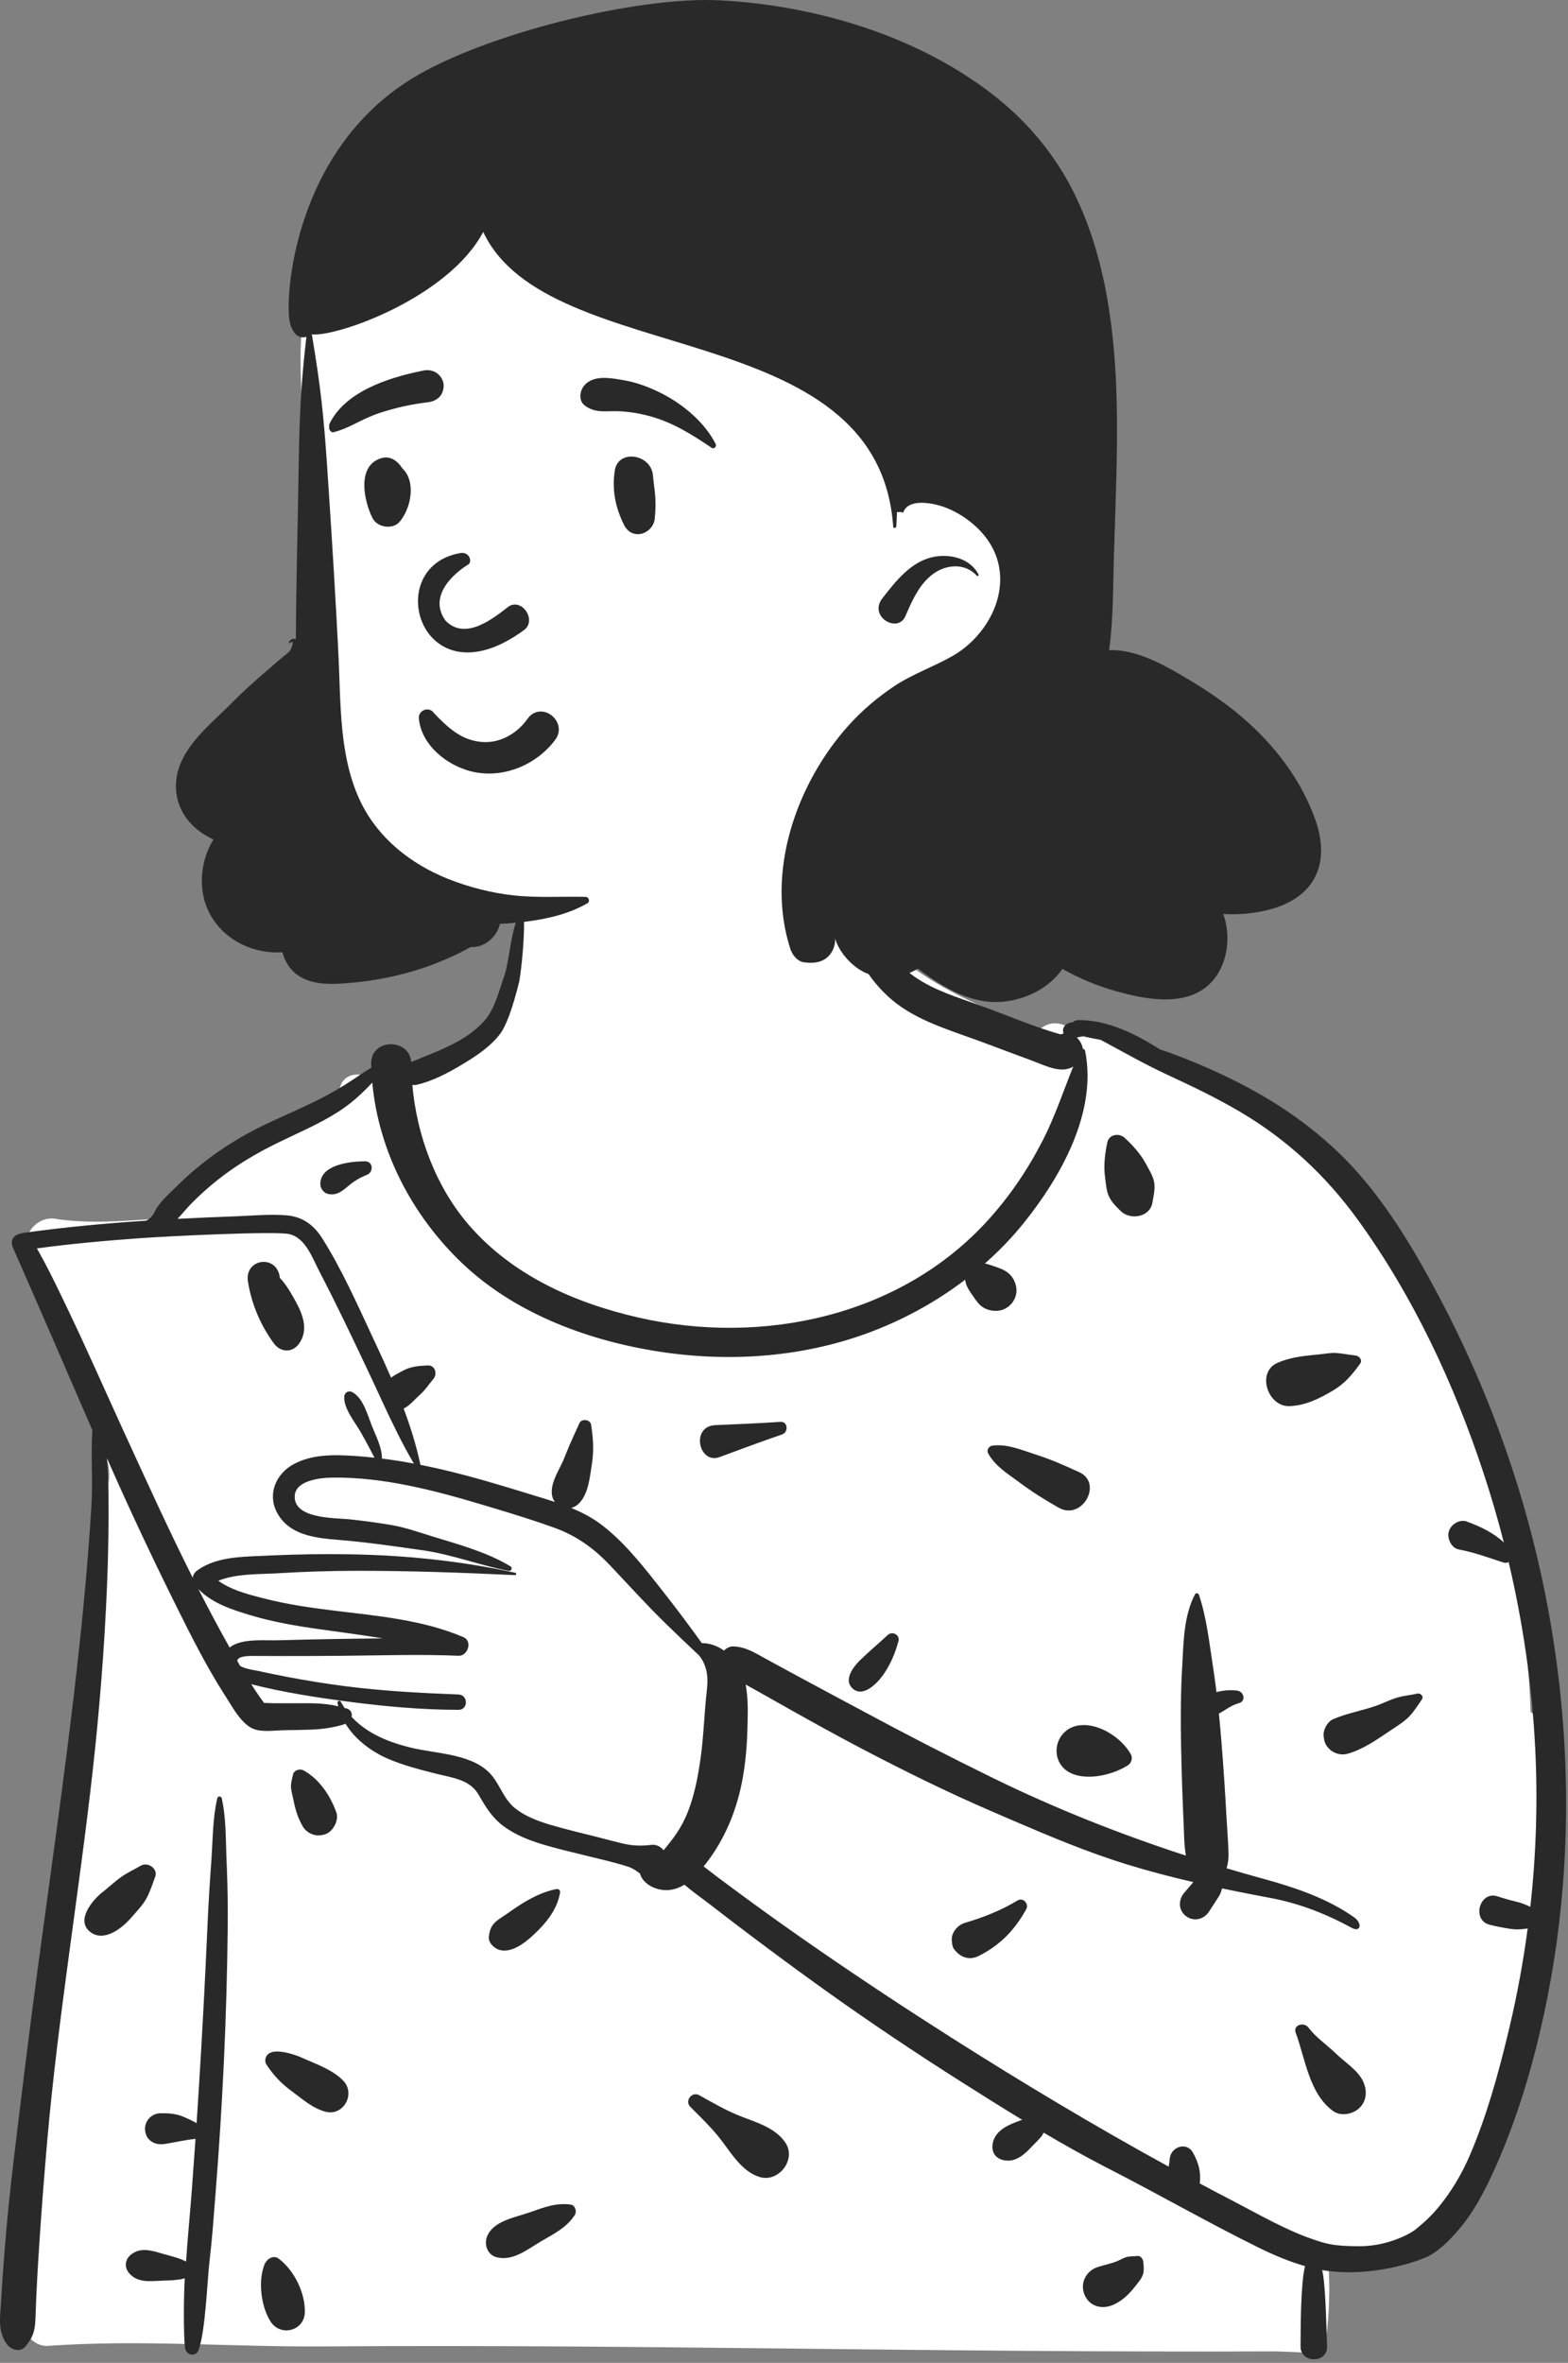 <?xml version="1.0" encoding="UTF-8"?> <svg xmlns="http://www.w3.org/2000/svg" width="395" height="595" viewBox="0 0 395 595" fill="none"><rect x="0" y="0" width="395" height="595" fill="#808080" stroke="none"/> <path fill-rule="evenodd" clip-rule="evenodd" d="M26.951 374.673C28.611 370.114 26.187 365.566 24.842 361.155C20.066 345.859 14.85 330.562 7.472 316.296C4.677 311.525 9.275 305.671 14.603 307.016C23.725 308.294 33.131 307.277 42.269 306.713C45.61 298.064 54.529 294.476 61.548 289.495C69.514 284.521 77.263 278.809 85.547 274.448C86.008 270.328 91.002 269.307 94.055 272.254C102.443 267.035 112.501 268.004 121.491 264.585C128.323 253.538 128.836 241.922 130.644 231.265C131.433 226.619 130.595 222.137 133.768 217.995C144.428 202.998 186.544 196.495 202.073 205.383C210.432 200.168 210.633 209.613 211.961 215.442C213.436 218.358 214.235 221.661 213.988 225.141C222.966 243.902 243.508 252.383 261.904 259.254C264.211 257.032 267.51 257.313 269.706 259.151C285.651 262.619 301.126 268.715 314.486 278.233C329.664 282.674 340.353 295.023 348.083 308.265C348.934 309.661 349.135 311.084 348.886 312.391C372.656 347.247 384 388.975 385.594 431.12C400.879 440.297 378.328 522.738 373.079 539.853C373.074 539.851 373.068 539.849 373.063 539.846C369.657 545.878 365.79 563.09 357.267 561.758C351.421 568.371 342.104 567.071 334.17 567.579C335.462 572.538 334.827 587.534 333.289 592.434C324.951 592.636 333.289 592.434 321.277 592.105C233.725 592.434 161.81 590.284 81.302 590.855C58.202 591.019 35.103 589.071 12.057 590.717C8.812 590.949 5.522 587.631 5.743 584.399C10.698 531.666 15.351 462.294 20.891 410.076C22.205 398.168 23.245 386.129 26.951 374.673Z" fill="white"></path> <path fill-rule="evenodd" clip-rule="evenodd" d="M210.657 208.637C210.43 208.019 209.506 208.101 209.489 208.795C209.125 223.623 212.815 241.742 224.675 251.757C230.763 256.898 238.812 259.251 246.204 261.955L247.038 262.262L260.097 267.129C263.561 268.42 267.298 270.406 270.357 268.582C267.881 274.724 265.803 281.035 262.788 286.954C259.034 294.322 254.496 301.064 248.943 307.195C226.939 331.487 192.117 338.896 160.867 331.779C144.776 328.114 129.117 321.167 118.139 308.498C109.796 298.868 105.002 285.943 103.873 273.194C104.203 273.247 104.549 273.245 104.904 273.167C108.858 272.304 112.85 270.184 116.329 268.104L116.664 267.903C120.012 265.888 123.501 263.577 125.903 260.445C127.494 258.372 129.124 253.953 130.793 247.188C131.475 243.375 132.115 235.778 132.005 231.923C131.995 231.56 130.382 231.345 130.21 231.723C128.72 234.995 128.238 242.185 127.087 245.591L126.855 246.271C125.627 249.828 124.573 254.158 122.026 257.033C117.244 262.433 110.029 264.718 103.589 267.426C103.127 261.324 93.385 261.466 93.508 267.83C93.515 268.175 93.53 268.519 93.543 268.863C92.774 269.285 92.035 269.769 91.344 270.235L90.671 270.693C88.12 272.428 85.549 274.078 82.833 275.55C77.575 278.402 72.007 280.662 66.62 283.251C61.169 285.87 56.071 288.99 51.311 292.724C49.075 294.477 46.932 296.345 44.899 298.329L44.347 298.873C42.412 300.802 39.894 302.957 38.791 305.491C38.548 306.05 37.33 307.349 36.67 307.393C26.433 308.064 16.218 309.012 6.045 310.434C3.411 310.802 2.37 312.16 3.343 314.356C6.689 321.902 19.786 352.04 23.268 360.128C22.862 366.07 23.411 373.066 23.044 379.009C22.508 387.682 21.806 396.353 20.964 405.002C17.953 435.941 13.387 466.73 9.262 497.534C7.198 512.95 5.315 528.39 3.457 543.832C2.519 551.636 1.722 559.448 1.11 567.285C0.854 570.551 0.623 573.819 0.418 577.088L0.242 579.988C0 583.637 -0.559 587.122 1.699 590.254C2.722 591.675 5.059 592.475 6.405 590.861C8.097 588.832 8.726 587.316 8.887 584.65C9.011 582.61 9.04 580.56 9.133 578.518C9.334 574.091 9.587 569.666 9.883 565.244C10.473 556.403 11.146 547.565 11.927 538.739C14.662 507.791 19.86 477.077 23.319 446.205C25.063 430.641 26.301 415.049 26.957 399.399C27.285 391.584 27.404 383.77 27.327 375.948C27.297 373.026 27.159 370.118 26.959 367.216C32.141 378.993 37.589 390.655 43.284 402.163L44.634 404.889C48.243 412.163 51.95 419.464 56.288 426.321L57.033 427.49C58.791 430.275 61.191 434.667 64.396 435.546C66.629 436.158 69.356 435.727 71.645 435.683C73.916 435.64 76.19 435.63 78.46 435.538C81.006 435.436 83.435 435.101 85.896 434.437C86.305 434.327 86.692 434.208 87.044 434.056C89.523 438.114 93.735 441.205 98.041 443.006C101.491 444.448 105.106 445.437 108.727 446.352L110.005 446.673C113.888 447.64 118.329 448.1 120.518 451.851L121.027 452.72C122.655 455.487 124.216 457.916 126.911 459.9C129.811 462.036 133.246 463.379 136.669 464.424C140.173 465.494 143.76 466.313 147.318 467.191L148.288 467.432C150.637 468.02 153.007 468.56 155.342 469.2C156.338 469.472 157.352 469.754 158.329 470.09C159.474 470.483 160.305 471.097 161.208 471.765C162.02 474.601 165.488 476.142 168.34 475.944C169.838 475.84 171.182 475.332 172.404 474.587C174.538 476.404 176.888 478.032 179.063 479.715C182.109 482.072 185.167 484.413 188.241 486.732C194.582 491.513 200.97 496.23 207.424 500.855C218.881 509.063 230.586 516.895 242.491 524.438C247.455 527.582 252.452 530.722 257.498 533.787L256.959 533.986L255.891 534.39C253.366 535.333 250.553 536.857 250.064 539.803C249.676 542.141 250.981 543.752 253.288 544.037C256.029 544.376 258.163 542.438 259.87 540.588C260.623 539.773 261.466 539.015 262.188 538.175C262.482 537.832 262.708 537.437 262.908 537.022C267.887 539.958 272.92 542.795 278.033 545.448L279.313 546.107C291.991 552.593 304.332 559.698 317.118 566C320.453 567.643 324.52 569.421 328.759 570.635C327.634 574.997 327.651 586.444 327.623 590.87C327.596 595.184 334.449 595.164 334.304 590.87L334.235 588.797C334.11 585.311 333.906 575.033 333.079 571.64C345.568 573.712 358.045 569.209 360.368 567.857C362.932 566.365 365.259 563.978 367.196 561.764C371.341 557.025 374.217 551.344 376.769 545.629C382.235 533.39 386.108 520.308 388.939 507.224C399.377 458.986 394.888 407.357 377.936 361.117C373.701 349.563 368.701 338.265 362.971 327.375L362.259 326.029C356.542 315.26 350.187 304.532 342.115 295.368C333.707 285.823 323.335 278.4 312.042 272.638C306.531 269.826 300.861 267.389 295.065 265.229C294.134 264.882 293.197 264.57 292.257 264.274C286.217 260.422 278.887 256.737 271.554 256.882C271.056 256.891 270.652 257.08 270.351 257.365C269.998 257.427 269.644 257.502 269.29 257.605C268.509 257.832 267.684 258.688 267.796 259.568L267.834 259.861C267.854 260.004 267.88 260.142 267.925 260.277C267.663 260.316 267.406 260.379 267.154 260.465C260.138 258.483 253.235 255.452 246.389 253.006L244.83 252.456C239.096 250.445 233.213 248.475 228.51 244.497C223.83 240.539 220.312 235.413 217.768 229.871C214.633 223.043 213.23 215.647 210.657 208.637ZM70.194 568.745C68.805 567.711 67.162 568.911 66.642 570.19C64.936 574.389 65.779 580.915 68.184 584.628C70.677 588.475 76.644 586.956 76.788 582.296C76.938 577.438 74.115 571.665 70.194 568.745ZM55.845 452.789C55.72 452.243 54.873 452.248 54.746 452.789C53.59 457.717 53.617 463.023 53.277 468.075L53.238 468.635C52.83 474.207 52.488 479.793 52.244 485.374C51.765 496.355 51.192 507.336 50.55 518.308C50.231 523.749 49.89 529.189 49.526 534.628C48.386 533.992 47.211 533.434 45.994 532.941C44.17 532.204 42.395 532.119 40.435 532.139C38.048 532.164 36.252 534.263 36.568 536.602C36.912 539.149 39.154 540.241 41.482 539.877C44.06 539.473 46.649 538.848 49.252 538.589C48.962 542.794 48.663 546.998 48.345 551.2C47.924 556.762 47.375 562.319 46.989 567.884C46.953 568.414 46.913 568.946 46.872 569.479C45.32 568.672 43.672 568.258 41.803 567.749L41.317 567.613C38.605 566.834 35.703 565.756 33.193 567.581C31.505 568.807 31.168 570.827 32.566 572.444C34.685 574.899 37.822 574.423 40.75 574.298L42.325 574.24C43.809 574.182 45.179 574.087 46.551 573.712C46.299 577.338 46.166 587.635 46.611 591.208C46.851 593.139 49.392 593.646 50.064 591.675C51.821 586.528 52.184 574.318 52.827 568.926C53.428 563.89 53.792 558.818 54.186 553.76L54.305 552.243C55.189 541.115 55.897 529.981 56.413 518.831C56.931 507.681 57.241 496.535 57.365 485.374C57.421 480.307 57.337 475.221 57.139 470.155L57.076 468.635C56.848 463.424 57.007 457.895 55.845 452.789ZM288.008 569.566C287.941 568.854 287.371 567.969 286.523 568.08C285.741 568.181 284.936 568.133 284.163 568.262C283.143 568.431 282.322 569.034 281.373 569.413C279.831 570.03 278.15 570.349 276.567 570.854C273.599 571.801 271.981 574.928 273.21 577.847C274.503 580.917 277.752 581.613 280.559 580.325C282.771 579.31 284.421 577.688 285.908 575.81L286.33 575.274C286.971 574.468 287.699 573.567 287.968 572.59C288.229 571.638 288.1 570.535 288.008 569.566ZM143.774 555.137C140.076 554.616 136.918 555.881 133.496 557.073L133.218 557.169C129.736 558.372 124.655 559.204 122.87 562.77C121.794 564.92 122.63 567.775 125.164 568.411C129.177 569.418 132.775 566.484 136.094 564.509L136.268 564.406C139.471 562.529 142.777 560.951 144.822 557.714C145.367 556.85 144.894 555.295 143.774 555.137ZM272.857 260.954C274.338 261.286 275.82 261.579 277.299 261.861C282.929 264.88 288.393 268.012 294.205 270.701C300.372 273.555 306.516 276.502 312.374 279.954C324.208 286.928 333.964 295.996 342.025 307.11C355.95 326.31 366.308 348.451 373.721 370.917C375.625 376.688 377.33 382.525 378.838 388.411C376.172 385.944 373.015 384.428 369.476 383.129C367.976 382.579 366.109 383.51 365.349 384.809C365.007 385.393 364.814 385.97 364.85 386.654C364.928 388.165 365.911 389.881 367.533 390.18C371.314 390.877 374.991 392.235 378.637 393.429C379.19 393.611 379.665 393.542 380.044 393.328C383.664 408.666 385.928 424.319 386.73 440.067C387.408 453.399 386.99 466.836 385.514 480.149C384.379 479.639 383.27 479.161 382.026 478.871C380.413 478.496 378.827 478.04 377.253 477.524C372.713 476.034 370.642 483.533 375.283 484.675C377.01 485.101 378.747 485.454 380.507 485.712C382.041 485.938 383.398 485.838 384.844 485.602C383.739 493.909 382.23 502.154 380.308 510.283L379.884 512.061C377.387 522.443 374.477 532.922 370.269 542.733C368.205 547.546 365.472 552.117 362.097 556.13C360.439 558.103 358.599 559.794 356.593 561.397C354.922 562.731 349.243 565.625 342.518 565.625C335.792 565.625 333.972 564.988 330.578 563.82C323.868 561.51 317.497 557.821 311.204 554.535L310.553 554.197C307.77 552.756 304.998 551.296 302.233 549.821C302.582 547.001 301.971 544.633 300.502 542.028C298.915 539.211 294.981 540.614 294.688 543.496L294.679 543.606C294.635 544.255 294.526 544.918 294.391 545.578C275.904 535.447 257.808 524.607 240 513.311C228.53 506.034 217.181 498.54 205.998 490.827C200.408 486.971 194.866 483.046 189.38 479.044C186.505 476.948 183.644 474.834 180.797 472.703C179.611 471.815 178.447 470.883 177.258 469.99C177.547 469.628 177.829 469.267 178.102 468.91C182.541 463.096 185.421 456.166 186.856 449.016C187.722 444.702 188.141 440.224 188.268 435.825L188.324 433.913C188.412 430.69 188.435 427.318 187.841 424.196C188.649 424.64 189.474 425.076 190.297 425.542C193.249 427.215 196.203 428.884 199.162 430.545C205.088 433.87 211.031 437.157 217.05 440.312C227.801 445.946 238.657 451.306 249.806 456.109L255.232 458.448C264.647 462.5 274.14 466.478 283.929 469.49C289.451 471.188 295.014 472.639 300.615 473.935L298.35 476.59C296.814 478.39 296.787 480.971 298.75 482.487C300.679 483.977 303.268 483.356 304.554 481.378L306.897 477.773C307.398 477.002 307.682 476.28 307.843 475.519C310.423 476.059 313.01 476.578 315.604 477.079L320.507 478.016C327.509 479.368 334.297 482.045 340.555 485.47C342.731 486.661 343.337 484.348 341.032 482.735C334.292 478.022 326.43 475.354 318.317 473.116L317.919 473.006C314.943 472.191 311.972 471.341 309.008 470.46C309.334 469.28 309.522 468.056 309.484 466.706C309.401 463.7 309.135 460.682 308.975 457.677C308.64 451.371 308.213 445.084 307.712 438.789C307.52 436.364 307.304 433.933 307.057 431.503C308.647 430.65 310.018 429.518 311.791 428.962L312.09 428.874C313.986 428.363 313.346 425.92 311.662 425.711C310.137 425.522 308.619 425.609 307.115 425.932C306.882 425.982 306.662 426.039 306.451 426.103C306.175 423.852 305.869 421.607 305.521 419.375C304.6 413.478 303.948 407.264 302.031 401.598C301.889 401.178 301.266 401.028 301.035 401.468C298.247 406.775 298.15 413.285 297.836 419.194L297.797 419.9C297.426 426.347 297.405 432.858 297.525 439.314C297.647 445.967 297.875 452.603 298.173 459.251C298.293 461.927 298.289 464.704 298.745 467.264C282.151 461.868 265.85 455.408 250.225 447.76C239.204 442.365 228.277 436.754 217.475 430.932C212.063 428.016 206.625 425.146 201.219 422.218C199.325 421.192 197.432 420.163 195.54 419.132L192.702 417.584C190.047 416.134 187.83 414.692 184.738 414.591C183.816 414.56 182.989 414.992 182.402 415.646C180.74 414.467 178.819 413.743 176.802 413.76C173.768 409.566 170.686 405.407 167.483 401.338L165.116 398.326C161.019 393.129 156.679 387.853 151.456 383.897C149.124 382.132 146.559 380.808 143.885 379.714C144.514 379.56 145.13 379.251 145.679 378.742C148.234 376.372 148.586 371.971 149.104 368.664C149.643 365.236 149.435 362.167 148.903 358.749C148.697 357.421 146.498 357.145 145.961 358.365C144.83 360.937 143.632 363.402 142.602 366.003L142.299 366.788C141.194 369.716 138.841 372.796 138.996 375.973C139.039 376.843 139.33 377.602 139.78 378.211C137.535 377.466 135.258 376.801 133.016 376.107C125.959 373.926 118.875 371.806 111.682 370.114C109.768 369.663 107.844 369.245 105.911 368.862C104.899 364.054 103.424 359.335 101.685 354.701C103.332 353.857 104.398 352.442 105.816 351.184C107.143 350.005 108.055 348.57 109.187 347.217C110.218 345.986 109.639 343.762 107.786 343.834L107.262 343.856C105.343 343.945 103.484 344.144 101.744 345.04L101.124 345.359C100.274 345.801 99.343 346.307 98.514 346.905C97.431 344.411 96.304 341.94 95.165 339.495L93.687 336.333C89.855 328.102 86.034 319.559 81.224 311.895C79.085 308.488 76.239 306.36 72.154 306.031C67.947 305.692 63.574 306.13 59.361 306.28C54.478 306.455 49.596 306.663 44.717 306.919C45.968 305.609 47.109 304.15 48.365 302.892C50.45 300.807 52.652 298.831 54.968 297.003C59.55 293.388 64.588 290.408 69.821 287.843C75.055 285.277 80.444 283.039 85.357 279.869C88.466 277.863 91.245 275.339 93.781 272.607C95.377 289.833 103.691 305.836 116.182 317.859C129.156 330.346 147.085 337.207 164.623 340.125C182.513 343.101 201.184 342.009 218.297 335.788C227.121 332.581 235.584 327.998 243.131 322.25C243.214 322.75 243.314 323.245 243.51 323.709C243.773 324.333 244.094 324.865 244.463 325.414L245.121 326.376C245.536 326.981 245.959 327.581 246.43 328.142C247.571 329.501 249.187 330.096 250.928 330.09C254.261 330.079 256.786 326.809 255.889 323.575C255.325 321.543 254.119 320.32 252.236 319.525C251.641 319.273 251.034 319.062 250.424 318.855L249.966 318.7C249.349 318.489 248.738 318.287 248.103 318.171C251.677 315.015 254.993 311.584 257.962 307.881C267.275 296.268 276.46 280.004 273.347 264.582C273.293 264.317 273.055 264.151 272.798 264.109C272.617 263.026 272.041 261.979 271.253 261.275C271.784 261.135 272.319 261.028 272.857 260.954ZM176.151 527.601C174.306 526.575 172.401 529.013 173.9 530.519L176.138 532.759C178.215 534.847 180.236 536.957 182.014 539.337L182.445 539.918C184.844 543.184 187.403 546.969 191.336 548.189C196.092 549.665 200.662 543.87 197.908 539.636C195.502 535.937 190.869 534.541 186.875 533.011C183.096 531.564 179.683 529.565 176.151 527.601ZM329.58 510.527C328.496 509.108 325.671 509.856 326.411 511.864C328.815 518.385 329.796 527.278 335.868 531.61C337.827 533.007 340.905 532.365 342.518 530.752C344.351 528.918 344.424 526.336 343.376 524.099C342.097 521.371 338.953 519.392 336.749 517.314L336.551 517.125C334.18 514.821 331.616 513.193 329.58 510.527ZM75.774 518.033C73.84 517.199 68.799 515.577 67.305 517.497C67.235 517.567 67.175 517.644 67.127 517.728C66.761 518.366 66.707 519.264 67.127 519.896C68.868 522.513 70.681 524.466 73.156 526.329L73.434 526.536C76.129 528.517 78.66 530.845 81.943 531.739C86.493 532.978 89.672 527.278 86.476 523.95C83.901 521.269 79.971 519.876 76.559 518.381L75.774 518.033ZM258.517 480.771C259.278 479.395 257.723 477.706 256.314 478.567C252.296 481.024 247.616 482.867 243.103 484.191C241.276 484.727 239.628 486.579 239.764 488.578L239.786 488.88C239.839 489.586 239.937 490.287 240.385 490.874C241.957 492.931 244.205 493.723 246.607 492.506C251.958 489.793 255.621 486.006 258.517 480.771ZM141.08 476.603C141.178 476.024 140.754 475.578 140.166 475.689C136.771 476.333 133.634 477.974 130.719 479.859C129.155 480.871 127.646 481.982 126.086 483.004C124.159 484.265 123.437 485.307 123.152 487.622C122.964 489.149 124.39 490.544 125.698 490.966C129.262 492.116 133.345 488.343 135.76 485.892L135.868 485.782C138.396 483.205 140.481 480.157 141.08 476.603ZM39.094 472.599C39.868 470.508 37.201 468.775 35.456 469.802C33.814 470.768 32.032 471.57 30.482 472.678C29.058 473.697 27.76 474.903 26.394 476.007L25.719 476.542C23.215 478.555 19.081 483.537 22.662 486.426C26.07 489.176 30.588 485.664 32.876 483.096L33.035 482.914C34.352 481.394 35.974 479.741 36.929 477.965C37.828 476.293 38.437 474.374 39.094 472.599ZM72.702 310.734C76.971 311.563 78.71 316.834 80.508 320.269C84.75 328.377 88.651 336.634 92.569 344.901C93.775 347.443 94.95 350.006 96.135 352.563C96.207 352.764 96.3 352.961 96.41 353.156C98.838 358.385 101.338 363.579 104.26 368.543C101.585 368.042 98.897 367.615 96.199 367.279C96.335 364.737 94.596 361.336 93.735 359.196L93.663 359.016C92.59 356.274 91.466 351.954 88.703 350.532C87.783 350.058 86.799 350.652 86.728 351.665C86.519 354.683 89.469 358.137 90.912 360.699C91.784 362.248 92.634 363.805 93.463 365.378C93.773 365.967 94.033 366.546 94.351 367.065C92.96 366.914 91.567 366.78 90.17 366.682L89.259 366.62C84.08 366.279 78.58 366.181 73.901 368.736C69.56 371.105 67.341 376.164 69.726 380.77C72.697 386.509 79.24 387.269 84.993 387.734C92.18 388.314 99.383 389.361 106.518 390.382C113.899 391.438 120.85 394.16 128.121 395.559C128.797 395.689 129.218 394.805 128.598 394.427C122.862 390.934 115.89 389.012 109.477 387.055L108.959 386.896C105.481 385.827 102.081 384.606 98.484 384C94.991 383.412 91.476 382.935 87.953 382.572L87.611 382.541C83.732 382.215 73.837 382.327 74.255 376.581C74.532 372.779 80.71 372.123 83.531 372.077C96.461 371.87 109.485 375.303 121.773 378.982L124.516 379.805C129.548 381.32 134.587 382.878 139.525 384.653C145.12 386.665 149.528 389.802 153.603 394.095C158.121 398.856 162.497 403.724 167.185 408.324C170.14 411.224 173.133 414.072 176.15 416.897C176.832 417.78 177.377 418.74 177.755 419.986C178.393 422.091 178.246 424.047 178.005 426.208C177.397 431.668 177.263 437.184 176.502 442.626C175.796 447.668 174.809 452.895 172.716 457.572C171.888 459.424 170.809 461.243 169.581 462.87L168.59 464.159C168.158 464.719 167.674 465.332 167.167 465.908C166.422 464.999 165.344 464.408 164.091 464.556C161.429 464.869 159.336 464.794 156.725 464.182C154.703 463.709 152.698 463.155 150.685 462.641C146.734 461.633 142.745 460.715 138.834 459.557L138.162 459.355C135.247 458.46 132.331 457.34 129.905 455.458C127.087 453.27 126.22 450.114 124.132 447.385C119.673 441.558 110.04 441.68 103.517 440.084C97.974 438.728 92.639 436.588 88.803 432.564L88.579 432.324C88.749 431.606 88.473 430.796 87.806 430.424L87.661 430.343C87.401 430.198 87.121 430.138 86.846 430.143C86.49 429.62 86.147 429.08 85.835 428.505C85.578 428.031 84.936 428.38 85.02 428.848C85.07 429.128 85.14 429.4 85.206 429.674C81.49 428.717 77.409 428.9 73.636 428.902L68.74 428.885C67.892 428.875 66.629 428.832 66.517 428.781L66.402 428.73C66.097 428.598 66.53 428.817 66.317 428.534C66.082 428.221 65.851 427.905 65.624 427.586C64.813 426.451 64.045 425.28 63.293 424.1C71.492 426.189 79.985 427.489 88.357 428.573C97.339 429.738 106.439 430.545 115.501 430.554C117.999 430.556 117.976 426.784 115.501 426.689C105.906 426.323 96.36 425.814 86.829 424.584C81.9 423.947 76.992 423.149 72.111 422.214C70.227 421.854 68.347 421.472 66.472 421.068L65.066 420.761C64.184 420.566 61.693 420.285 60.478 419.47C60.239 419.059 60 418.649 59.763 418.239C59.88 416.799 63.54 416.992 64.398 416.99C66.831 416.985 69.264 417.004 71.698 417.011C76.564 417.025 81.43 416.983 86.297 416.944C96.021 416.864 105.781 416.525 115.497 416.94C117.855 417.041 119.094 413.257 116.763 412.262C106.472 407.866 95.049 406.911 84.06 405.56C78.282 404.85 72.5 404.03 66.852 402.592L65.455 402.237C61.906 401.327 57.987 400.217 54.999 398.048C59.491 396.231 65.073 396.439 69.729 396.182L70.085 396.161C76.605 395.76 83.135 395.555 89.667 395.546C103.03 395.527 116.398 396.001 129.747 396.634C130.082 396.65 130.151 396.121 129.826 396.05C116.106 393.056 102.161 391.613 88.12 391.391C81.581 391.287 75.039 391.38 68.505 391.669L66.108 391.78C60.537 392.02 54.355 392.085 49.695 395.45C48.984 395.963 48.61 396.617 48.551 397.31C42.3 384.846 36.527 372.121 30.731 359.48C26.224 349.651 21.886 339.74 17.216 329.988L15.704 326.833C13.679 322.623 11.605 318.413 9.302 314.356C17.914 313.204 26.575 312.404 35.241 311.792C43.137 311.234 68.901 309.997 72.702 310.734ZM76.516 445.827C75.534 445.281 74.029 445.726 73.787 446.938C73.607 447.84 73.299 448.842 73.299 449.765C73.299 450.87 73.695 452.072 73.905 453.153C74.39 455.64 74.986 457.661 76.251 459.877C77.042 461.263 78.639 462.205 80.244 462.168C81.515 462.139 82.641 461.797 83.514 460.813C84.559 459.634 85.276 457.9 84.703 456.312C83.201 452.152 80.442 448.008 76.516 445.827ZM284.837 441.678C282.539 437.651 277.091 434.052 272.337 434.408C265.199 434.943 263.742 444.558 270.654 446.853C274.785 448.224 280.468 446.816 284.082 444.559C285.056 443.951 285.413 442.687 284.837 441.678ZM358.202 427.92C358.724 427.161 357.861 426.294 357.083 426.464C355.358 426.843 353.498 427.009 351.809 427.524C350.079 428.05 348.404 428.923 346.69 429.524C343.099 430.782 339.264 431.414 335.789 432.933C334.4 433.54 333.308 435.552 333.436 437.036L333.469 437.383C333.546 438.119 333.673 438.761 334.085 439.434C335.191 441.241 337.382 442.174 339.449 441.618C343.286 440.588 347.034 437.939 350.305 435.739L350.91 435.337C352.339 434.395 353.875 433.41 355.027 432.198C356.229 430.932 357.217 429.353 358.202 427.92ZM226.33 413.274C226.772 411.683 224.793 410.632 223.64 411.707C221.335 413.855 218.926 415.847 216.669 418.049L216.517 418.199C214.901 419.824 212.549 422.955 214.651 425.058C217.345 427.752 221.096 423.754 222.541 421.671C224.373 419.028 225.473 416.365 226.33 413.274ZM49.969 400.121C53.388 403.743 58.655 405.409 63.293 406.789C68.792 408.423 74.458 409.4 80.13 410.204C85.61 410.98 91.048 411.674 96.442 412.564C92.362 412.615 88.282 412.645 84.212 412.718C79.518 412.803 74.826 412.905 70.133 413.041C66.716 413.14 62.706 412.671 59.458 413.942C58.873 414.17 58.326 414.488 57.848 414.873C55.118 410.017 52.501 405.093 49.969 400.121ZM260.85 366.244C257.281 365.111 253.926 363.606 250.143 363.996C249.137 364.099 248.417 365.079 248.966 366.046C250.759 369.202 253.674 370.984 256.544 373.095L256.797 373.282C259.938 375.619 263.31 377.749 266.726 379.667C272.607 382.968 277.877 373.519 271.938 370.746C268.364 369.078 264.61 367.44 260.85 366.244ZM196.604 358.041C191.145 358.4 185.689 358.645 180.222 358.865C173.891 359.122 176.02 368.869 181.309 366.896C186.534 364.947 191.76 363.022 197.032 361.204C198.637 360.651 198.508 358.014 196.706 358.037L196.604 358.041ZM336.627 340.701C335.212 340.601 333.785 340.911 332.368 341.048L330.86 341.194C327.752 341.504 324.838 341.885 321.874 343.151C316.405 345.486 319.342 354.281 324.833 354.079C328.891 353.93 332.361 352.187 335.788 350.157C338.783 348.383 340.62 346.163 342.643 343.377C343.313 342.454 342.379 341.42 341.467 341.327C339.86 341.163 338.235 340.813 336.627 340.701ZM62.464 322.739C63.369 328.389 65.616 333.684 69.001 338.293C70.702 340.61 73.689 340.698 75.375 338.293C77.76 334.892 76.289 330.995 74.492 327.728L73.961 326.772C73.156 325.338 71.921 323.246 70.509 321.801L70.485 321.653C69.728 315.738 61.532 316.919 62.464 322.739ZM283.274 286.482C281.913 285.256 279.407 285.624 278.965 287.62C278.347 290.415 277.971 293.564 278.375 296.401C278.595 297.939 278.677 299.665 279.282 301.098C279.931 302.639 281.181 303.824 282.359 304.983C284.71 307.295 289.667 306.531 290.296 302.886L290.376 302.439C290.693 300.715 291.098 298.872 290.629 297.163C290.275 295.873 289.484 294.558 288.829 293.362L288.691 293.107C287.38 290.664 285.336 288.338 283.274 286.482ZM91.968 292.428L91.476 292.434C87.677 292.509 80.732 293.434 80.695 298.13C80.686 299.236 81.506 300.383 82.604 300.638C84.875 301.165 86.343 299.823 87.961 298.466C89.284 297.357 90.827 296.472 92.429 295.835C94.16 295.146 94.047 292.425 91.968 292.428Z" fill="#292929"></path> <path fill-rule="evenodd" clip-rule="evenodd" d="M85.166 55.913C101.076 34.008 130.369 27.708 155.772 33.036C205.435 42.092 252.883 79.996 261.658 131.544C275.348 162.73 266.606 211.851 226.791 215.521C221.122 215.841 215.507 214.535 209.829 215.24C175.172 220.778 134.218 244.485 103.54 216.527C102.002 217.629 99.977 218.162 98.253 217.495C85.195 212.447 84.581 197.844 83.468 185.839C82.03 170.328 80.681 154.809 79.423 139.283C78.974 112.508 68.365 79.049 85.166 55.913Z" fill="white"></path> <path fill-rule="evenodd" clip-rule="evenodd" d="M181.446 0.088C160.537 -1.024 122.01 8.557 103.769 19.789C74.048 38.09 71.744 74.596 72.957 80.908C73.417 83.317 74.889 85.547 77.191 84.806C75.238 101.391 75.391 110.87 75.063 127.551L74.838 138.688C74.692 146.112 74.566 153.538 74.534 160.965C73.782 160.685 73.041 161.029 72.766 161.75C72.697 161.924 72.935 162.02 73.052 161.919C74.375 160.764 73.433 163.396 72.978 163.931C72.348 164.667 71.3 165.361 70.564 165.991L68.566 167.722L66.567 169.449C63.986 171.677 61.489 173.91 59.081 176.31L58.426 176.969C54.038 181.428 48.538 185.743 45.806 191.51C43.197 197.017 44.001 203.261 48.337 207.651C49.914 209.245 51.756 210.463 53.757 211.384C50.195 217.252 49.676 225.01 53.392 231.046C57.113 237.105 64.27 240.277 71.162 239.79C71.374 240.653 71.702 241.495 72.136 242.294C74.869 247.318 80.305 247.97 85.46 247.701L85.661 247.691C97.264 247.023 108.428 244.116 118.591 238.466C122.117 238.704 125.261 235.807 125.949 232.63C127.802 232.561 129.665 232.407 131.566 232.19C137.203 231.539 142.984 230.327 147.954 227.462C148.716 227.022 148.362 225.862 147.515 225.841C141.459 225.703 135.398 226.122 129.353 225.465C123.805 224.866 117.893 223.336 112.721 221.255C103.426 217.506 95.454 211.146 91.055 202.334C85.359 190.927 85.878 177.228 85.258 164.837C84.573 151.12 83.728 137.417 82.825 123.715L82.387 117.146C81.51 104.344 80.784 97.495 78.562 84.207C85.258 84.806 113.075 74.79 121.725 58.407C138.143 93.259 221.322 78.996 225.011 132.651C225.042 133.106 225.762 132.979 225.789 132.544L225.858 131.321C225.891 130.717 225.921 130.123 225.941 129.533L225.958 128.944L227.266 128.96C227.266 129.123 227.499 129.182 227.557 129.007C228.79 125.507 234.666 126.635 237.223 127.466C239.525 128.218 241.696 129.372 243.644 130.797C247.556 133.657 250.589 137.507 251.594 142.32C253.505 151.46 247.688 160.77 239.965 165.181C235.095 167.961 229.759 169.756 225.09 172.907C220.967 175.687 217.124 178.944 213.794 182.646C200.603 197.309 192.842 219.55 199.083 238.905C199.56 240.383 200.82 242.071 202.487 242.31C205.245 242.707 208.003 242.305 209.549 239.678C210.152 238.651 210.438 237.481 210.374 236.326C211.444 240.001 214.911 243.634 218.108 245C222.465 246.864 227.372 246.308 231.215 243.904L231.7 244.263C237.95 248.865 244.932 253.059 252.939 252.213C258.741 251.599 264.436 248.644 267.644 243.984C271.911 246.383 276.468 248.294 281.169 249.596L281.669 249.734C288.136 251.495 296.386 253.11 302.422 249.533C308.218 246.096 310.145 238.592 308.785 232.328C308.621 231.582 308.414 230.856 308.16 230.152C312.522 230.384 316.878 229.966 321.018 228.685C325.247 227.376 329.281 224.861 331.308 220.784C333.595 216.171 332.986 210.929 331.282 206.232C328.556 198.696 324.173 191.992 318.715 186.151C313.467 180.53 307.136 175.761 300.557 171.786L299.448 171.122C293.525 167.588 286.383 163.447 279.385 163.72C279.406 163.63 279.422 163.544 279.433 163.455C280.491 155.654 280.37 147.701 280.618 139.837C280.846 132.603 281.105 125.369 281.275 118.13C281.55 105.823 281.46 93.464 279.856 81.242C278.432 70.397 275.87 59.821 271.196 49.892C266.289 39.46 258.899 30.558 249.773 23.558C230.622 8.863 205.324 1.359 181.446 0.088ZM246.497 144.64C244.411 140.705 239.663 139.466 235.497 140.175C229.658 141.171 225.688 146.276 222.279 150.666C218.701 155.268 226.165 159.605 228.086 155.146L228.542 154.093C230.084 150.557 231.905 146.829 235.052 144.523C238.398 142.077 243.12 141.716 246.073 144.968C246.285 145.206 246.64 144.899 246.497 144.64Z" fill="#292929"></path> <path fill-rule="evenodd" clip-rule="evenodd" d="M130.818 193.258C134.377 191.806 137.552 189.383 139.873 186.289C140.68 185.213 140.889 184.077 140.72 183.038C140.529 181.87 139.838 180.811 138.896 180.101C137.951 179.388 136.769 179.037 135.626 179.216C134.633 179.372 133.644 179.916 132.861 181.044L132.698 181.27C131.318 183.137 129.52 184.67 127.471 185.658C125.496 186.61 123.287 187.054 121.001 186.796C116.648 186.304 113.648 183.948 110.458 180.75C110.063 180.346 109.667 179.93 109.27 179.507C109.019 179.123 108.671 178.877 108.284 178.747C107.854 178.604 107.369 178.612 106.924 178.767C106.495 178.917 106.111 179.201 105.854 179.579C105.609 179.938 105.471 180.381 105.516 180.892C105.808 184.206 107.54 187.164 110 189.487C112.733 192.067 116.355 193.851 119.766 194.477C123.523 195.167 127.351 194.673 130.818 193.258ZM117.993 142.125C113.996 144.556 107.905 150.223 112.206 156.249C117.267 161.563 124.555 155.471 128.146 152.715C131.476 150.58 135.218 156.072 132.128 158.565C106.178 177.785 95.646 142.76 115.972 139.267C118.209 138.882 119.041 141.373 117.993 142.125ZM164.497 119.767C164.055 114.283 155.706 113.037 154.875 118.464C154.132 123.325 155.007 127.791 157.196 132.168C159.287 136.349 164.544 134.398 164.942 130.591C165.475 125.487 164.772 123.178 164.497 119.767ZM100.942 117.339C99.778 115.814 98.097 114.773 96.083 115.361C89.792 117.2 91.646 126.135 93.856 130.484C95.056 132.846 98.937 133.445 100.691 131.366C103.549 127.974 104.918 121.202 101.284 117.862C101.186 117.689 101.076 117.515 100.942 117.339ZM157.285 95.77L156.291 95.596C153.217 95.064 149.394 94.553 147.219 97.025C146.066 98.337 145.669 100.773 147.219 102.029C149.946 104.237 152.962 103.381 156.23 103.568C158.923 103.723 161.511 104.168 164.106 104.91C169.797 106.538 174.435 109.508 179.296 112.77C179.934 113.198 180.585 112.382 180.28 111.786C177.474 106.287 172.036 101.771 166.589 99.017C163.682 97.548 160.501 96.329 157.285 95.77ZM106.677 93.307L105.916 93.463C97.638 95.193 86.884 98.651 82.964 106.785C82.815 107.935 82.973 108.181 83.101 108.342L83.144 108.396C83.25 108.533 83.334 108.723 83.832 108.879C83.971 108.847 84.11 108.812 84.251 108.775C86.048 108.304 87.47 107.655 88.846 106.981L90.338 106.246C92.07 105.397 93.816 104.578 95.667 103.974C99.617 102.685 103.68 101.777 107.806 101.293C108.7 101.188 109.561 100.886 110.241 100.368C110.885 99.877 111.378 99.197 111.603 98.293C111.894 97.123 111.81 96.238 111.183 95.182C110.711 94.39 110.036 93.84 109.261 93.525C108.471 93.203 107.571 93.128 106.677 93.307Z" fill="#292929"></path> </svg> 